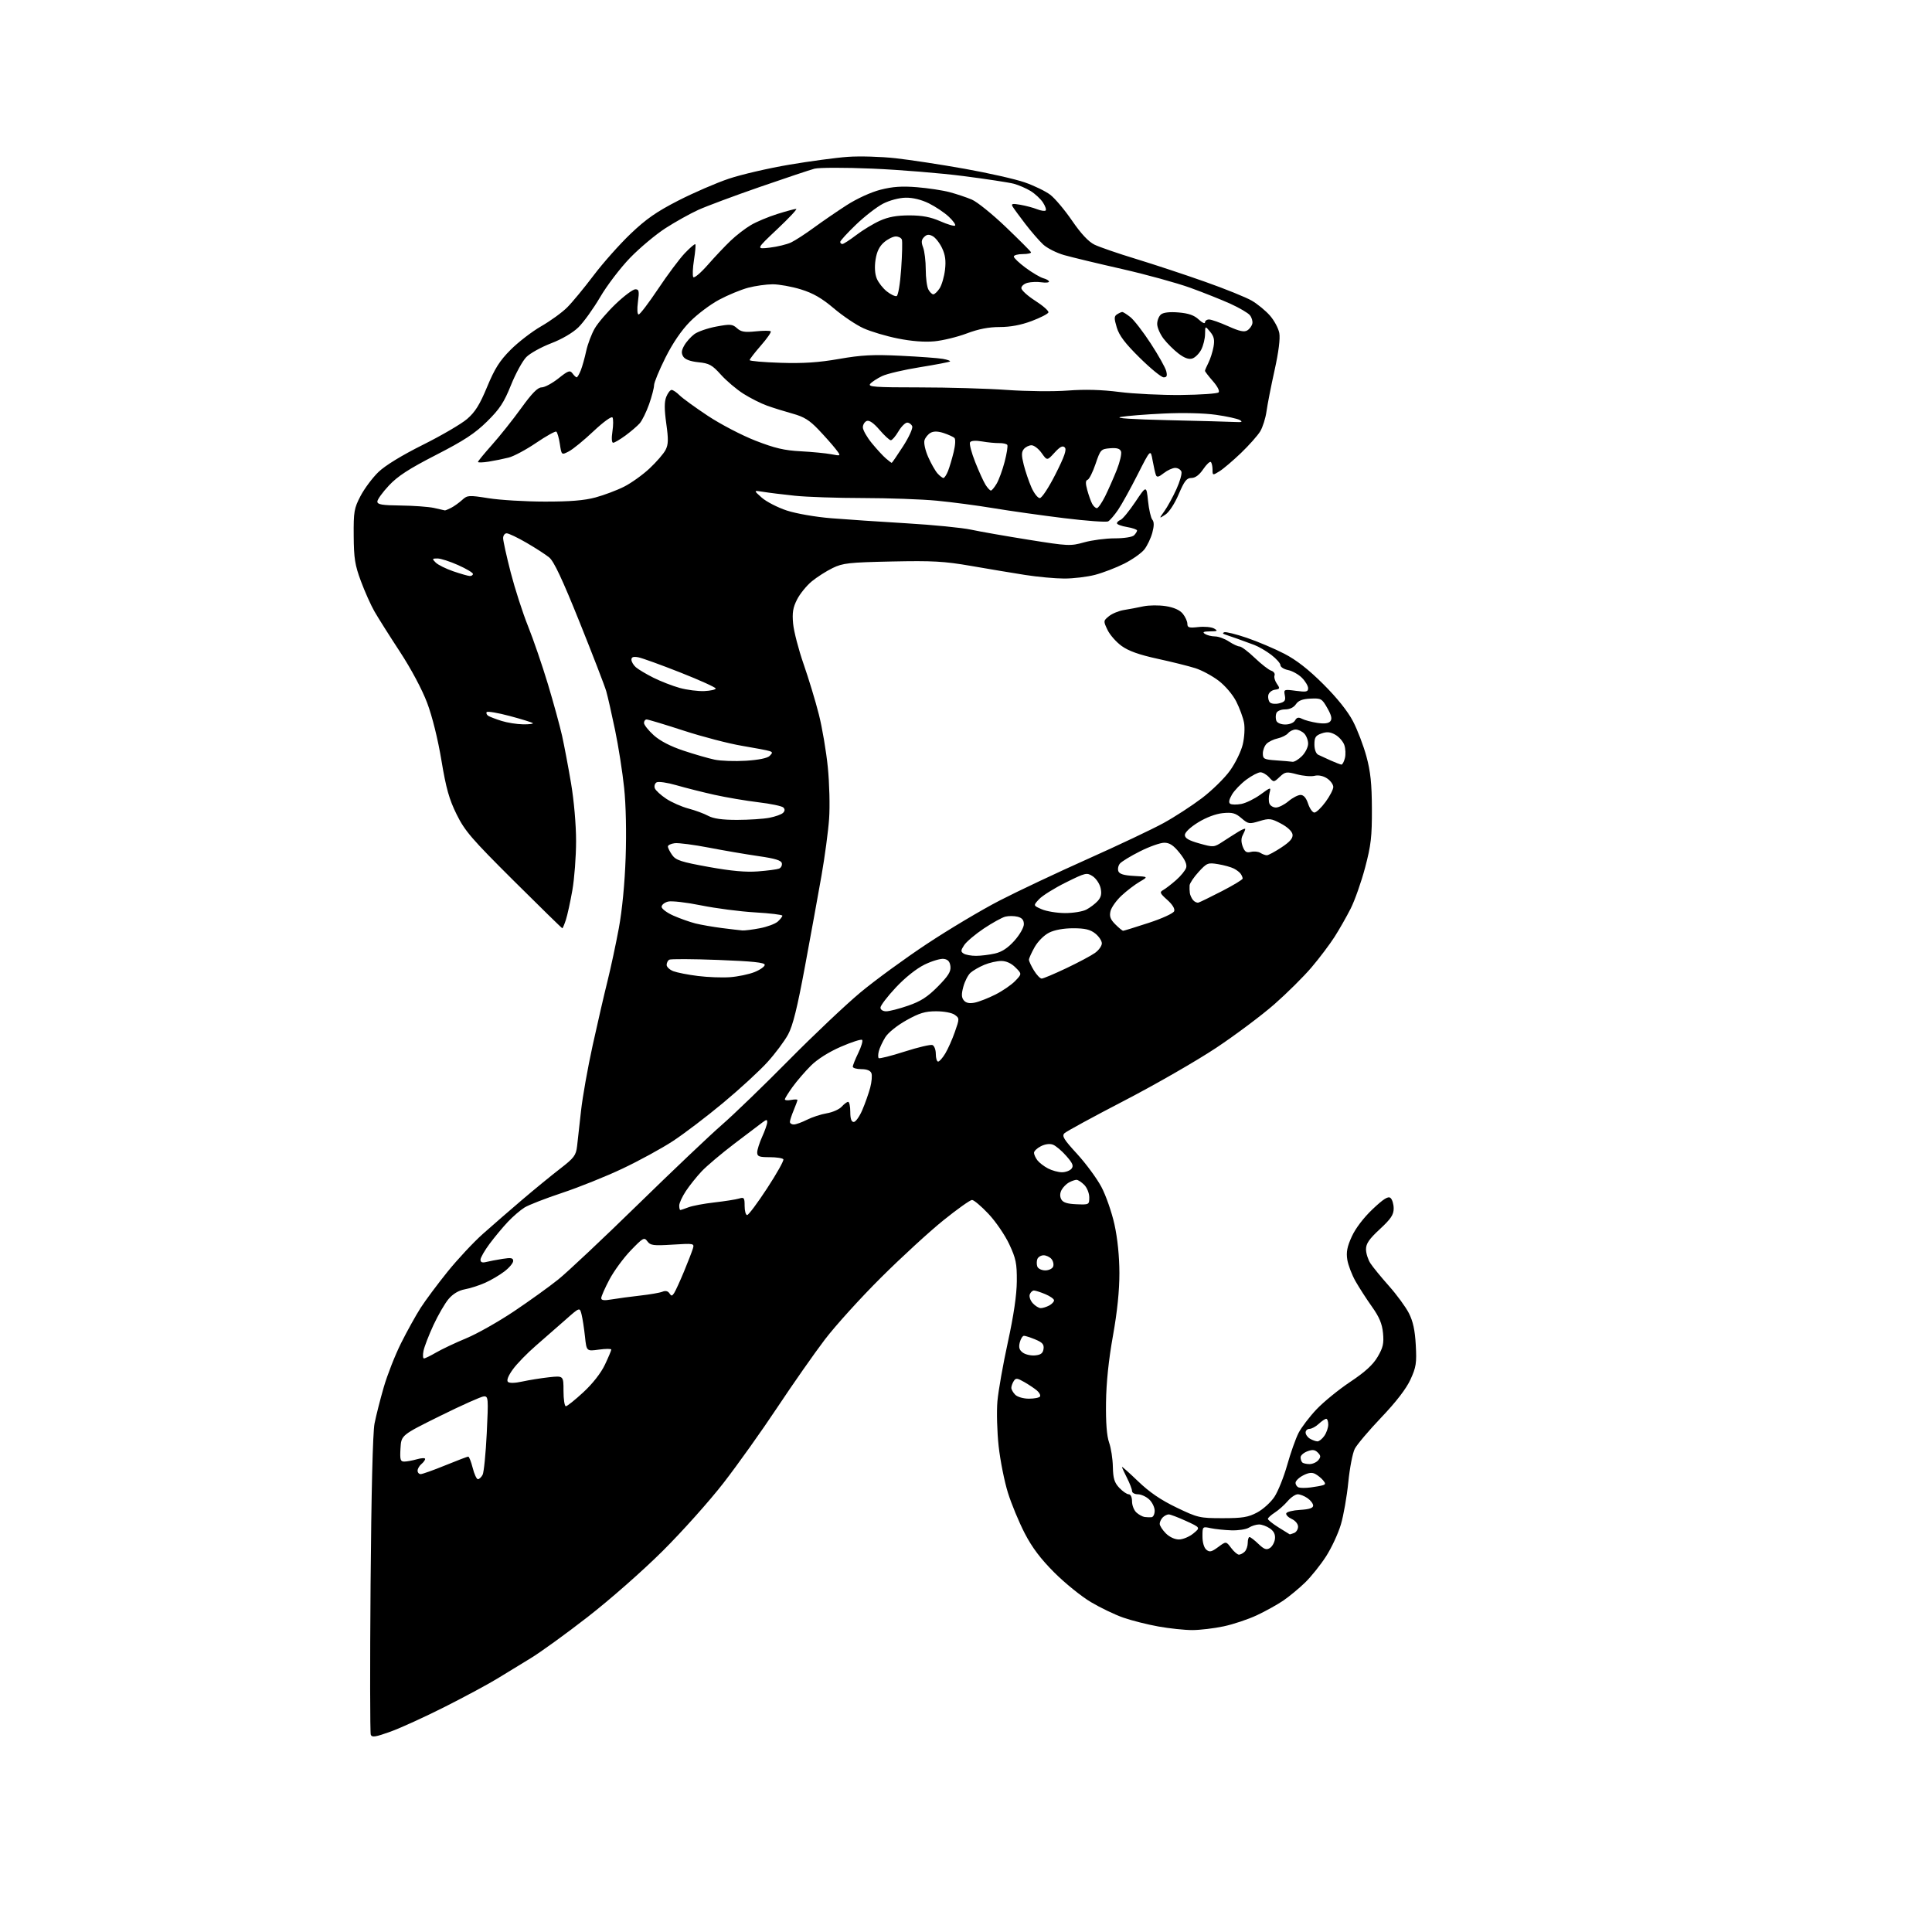 <?xml version="1.0" encoding="UTF-8" standalone="no"?>
<svg 
  version="1.1" 
  xmlns="http://www.w3.org/2000/svg" 
  xmlns:xlink="http://www.w3.org/1999/xlink" 
  xmlns:svg="http://www.w3.org/2000/svg"
  xmlns:rdf="http://www.w3.org/1999/02/22-rdf-syntax-ns#"
  xmlns:cc="http://creativecommons.org/ns#"
  xmlns:dc="http://purl.org/dc/elements/1.1/"
  viewBox="0 0 768 768"
  width="768"
  height="768"
>
<style>svg {background-color: white; }</style>"
<path stroke="none" fill="black" fill-rule="evenodd" d="M155.22,688.36C149.24,690.51 147.83,690.73 147.39,689.57C147.09,688.79 147.05,661.91 147.31,629.83C147.60,593.24 148.19,569.41 148.88,565.89C149.49,562.80 151.14,556.28 152.56,551.39C153.98,546.51 157.07,538.63 159.44,533.90C161.81,529.16 165.31,522.86 167.21,519.89C169.11,516.93 173.94,510.45 177.93,505.50C181.93,500.55 188.23,493.80 191.94,490.50C195.65,487.20 202.69,481.09 207.59,476.91C212.49,472.74 219.29,467.17 222.71,464.54C228.21,460.29 228.97,459.28 229.40,455.62C229.67,453.36 230.37,447.02 230.97,441.55C231.57,436.08 233.65,424.38 235.59,415.55C237.53,406.72 240.18,395.23 241.49,390.00C242.79,384.77 244.82,375.32 245.99,369.00C247.31,361.88 248.35,351.19 248.70,340.94C249.05,330.94 248.82,319.94 248.10,313.16C247.46,306.98 245.84,296.65 244.50,290.21C243.16,283.77 241.58,276.82 240.99,274.76C240.40,272.70 235.64,260.37 230.42,247.37C223.57,230.33 220.20,223.14 218.33,221.61C216.91,220.45 212.84,217.81 209.28,215.75C205.73,213.69 202.19,212.00 201.41,212.00C200.64,212.00 200.00,212.87 200.00,213.93C200.00,215.00 201.36,221.14 203.02,227.59C204.69,234.04 207.78,243.63 209.90,248.91C212.02,254.18 215.58,264.57 217.82,272.00C220.05,279.43 222.58,288.65 223.44,292.50C224.29,296.35 225.90,304.83 227.00,311.35C228.17,318.31 229.00,327.80 229.00,334.35C229.00,340.48 228.33,349.30 227.51,353.95C226.69,358.60 225.53,363.88 224.93,365.70C224.34,367.51 223.70,369.00 223.53,369.00C223.35,369.00 214.66,360.50 204.21,350.11C187.46,333.44 184.77,330.32 181.50,323.70C178.54,317.70 177.33,313.40 175.47,302.25C174.07,293.80 171.83,284.80 169.80,279.40C167.79,274.07 163.43,265.89 158.92,259.00C154.78,252.68 150.23,245.47 148.82,243.00C147.40,240.53 144.99,235.12 143.46,231.00C141.09,224.63 140.66,221.91 140.60,213.00C140.53,203.36 140.76,202.06 143.33,197.14C144.88,194.20 148.07,189.92 150.43,187.64C153.11,185.05 159.74,181.00 168.11,176.82C175.47,173.15 183.37,168.53 185.66,166.57C188.88,163.80 190.69,160.90 193.64,153.79C196.67,146.49 198.60,143.43 202.98,139.04C206.02,135.99 211.50,131.77 215.17,129.67C218.83,127.56 223.47,124.20 225.47,122.19C227.48,120.19 232.18,114.49 235.93,109.53C239.68,104.56 246.31,97.10 250.66,92.95C256.84,87.05 261.00,84.15 269.66,79.72C275.76,76.60 284.80,72.69 289.75,71.03C294.70,69.37 305.44,66.88 313.62,65.49C321.81,64.10 332.33,62.68 337.01,62.35C341.70,62.01 350.25,62.26 356.01,62.90C361.78,63.54 374.15,65.43 383.50,67.10C392.85,68.77 403.56,71.19 407.29,72.48C411.03,73.77 415.62,76.00 417.49,77.42C419.36,78.85 423.28,83.50 426.19,87.76C429.73,92.92 432.69,96.08 435.07,97.25C437.04,98.21 444.46,100.77 451.57,102.93C458.68,105.10 471.02,109.18 479.00,112.00C486.98,114.82 495.35,118.20 497.61,119.52C499.87,120.84 503.12,123.51 504.81,125.44C506.51,127.37 508.19,130.50 508.54,132.38C508.95,134.56 508.27,139.94 506.67,147.15C505.28,153.39 503.84,160.75 503.46,163.50C503.08,166.25 501.94,169.85 500.94,171.50C499.93,173.15 496.50,177.01 493.31,180.08C490.11,183.14 486.26,186.42 484.75,187.35C482.05,189.02 482.00,189.01 482.00,186.69C482.00,185.39 481.70,184.04 481.34,183.67C480.97,183.31 479.61,184.58 478.30,186.51C476.74,188.81 475.14,190.00 473.61,190.00C471.72,190.00 470.81,191.16 468.56,196.44C466.96,200.20 464.75,203.59 463.25,204.57C460.68,206.25 460.68,206.25 462.87,203.18C464.08,201.48 466.22,197.58 467.62,194.51C469.03,191.44 469.93,188.26 469.62,187.46C469.31,186.66 468.21,186.00 467.17,186.00C466.12,186.00 464.08,186.93 462.63,188.07C460.62,189.66 459.87,189.83 459.49,188.82C459.21,188.10 458.62,185.47 458.17,183.00C457.37,178.50 457.37,178.50 452.23,188.63C449.41,194.20 445.92,200.50 444.48,202.63C443.03,204.76 441.26,206.83 440.53,207.24C439.81,207.65 431.85,207.07 422.86,205.96C413.86,204.85 401.26,203.07 394.85,202.00C388.44,200.93 378.31,199.60 372.35,199.03C366.38,198.46 353.18,197.99 343.00,197.98C332.82,197.97 320.65,197.56 315.94,197.06C311.23,196.57 305.61,195.88 303.44,195.52C299.50,194.89 299.50,194.89 302.82,197.83C304.65,199.44 309.12,201.74 312.76,202.94C316.52,204.17 324.15,205.50 330.44,206.01C336.52,206.50 350.05,207.41 360.50,208.03C370.95,208.65 382.43,209.78 386.00,210.55C389.57,211.32 399.88,213.12 408.89,214.56C424.59,217.07 425.53,217.12 430.96,215.59C434.08,214.72 439.55,214.00 443.12,214.00C446.83,214.00 450.11,213.49 450.80,212.80C451.46,212.14 452.00,211.28 452.00,210.89C452.00,210.50 450.20,209.87 448.00,209.50C445.80,209.13 444.00,208.46 444.00,208.02C444.00,207.58 444.65,206.96 445.44,206.66C446.24,206.36 448.87,203.15 451.30,199.53C455.71,192.95 455.71,192.95 456.36,199.12C456.71,202.52 457.48,205.87 458.06,206.57C458.80,207.47 458.80,209.02 458.06,211.79C457.47,213.96 456.05,216.94 454.90,218.41C453.74,219.87 450.15,222.41 446.91,224.05C443.66,225.68 438.44,227.69 435.30,228.51C432.15,229.33 426.64,229.99 423.04,229.98C419.44,229.97 412.45,229.33 407.50,228.55C402.55,227.77 392.88,226.16 386.00,224.96C375.33,223.11 370.73,222.86 354.50,223.20C337.43,223.56 335.04,223.83 330.97,225.81C328.48,227.02 324.75,229.40 322.69,231.10C320.63,232.80 318.00,236.04 316.85,238.29C315.20,241.53 314.87,243.56 315.28,247.95C315.57,251.00 317.44,258.23 319.45,264.00C321.46,269.77 324.19,278.77 325.51,284.00C326.84,289.23 328.44,298.68 329.07,305.00C329.71,311.32 329.94,320.55 329.58,325.50C329.23,330.45 327.87,340.57 326.57,348.00C325.26,355.43 322.32,371.62 320.02,384.00C316.92,400.70 315.18,407.73 313.26,411.26C311.83,413.88 308.16,418.81 305.08,422.20C302.01,425.60 294.10,432.88 287.50,438.37C280.90,443.87 271.85,450.75 267.39,453.66C262.93,456.57 253.93,461.48 247.39,464.57C240.85,467.66 230.10,471.98 223.50,474.17C216.90,476.36 210.15,478.98 208.50,480.01C206.85,481.03 203.88,483.59 201.90,485.69C199.92,487.78 196.66,491.70 194.65,494.39C192.64,497.09 191.00,499.95 191.00,500.75C191.00,501.77 191.69,502.05 193.25,501.66C194.49,501.35 197.41,500.79 199.75,500.42C203.17,499.88 204.00,500.04 204.00,501.25C204.00,502.08 202.42,503.97 200.48,505.44C198.55,506.92 195.06,508.96 192.73,509.98C190.41,511.01 186.81,512.15 184.74,512.53C182.32,512.98 180.05,514.33 178.33,516.36C176.86,518.09 174.16,522.75 172.31,526.73C170.47,530.71 168.69,535.32 168.35,536.98C168.02,538.64 168.10,540.00 168.54,540.00C168.97,540.00 171.16,538.93 173.41,537.62C175.66,536.31 181.02,533.78 185.33,531.99C189.64,530.21 198.19,525.37 204.33,521.26C210.47,517.14 218.43,511.42 222.00,508.54C225.57,505.67 239.75,492.33 253.50,478.90C267.25,465.47 282.32,451.16 287.00,447.10C291.68,443.04 303.60,431.52 313.50,421.50C323.40,411.48 336.23,399.35 342.00,394.54C347.77,389.73 359.66,381.04 368.41,375.25C377.16,369.45 390.21,361.67 397.41,357.96C404.61,354.25 420.40,346.80 432.50,341.40C444.60,335.99 458.10,329.60 462.50,327.19C466.90,324.78 473.78,320.31 477.80,317.26C481.81,314.21 486.83,309.29 488.95,306.32C491.08,303.36 493.36,298.68 494.01,295.94C494.68,293.18 494.90,289.30 494.52,287.28C494.15,285.26 492.75,281.47 491.43,278.86C490.05,276.14 487.06,272.61 484.44,270.61C481.92,268.69 477.76,266.44 475.18,265.62C472.61,264.80 465.84,263.11 460.14,261.87C452.83,260.28 448.62,258.78 445.86,256.78C443.70,255.22 441.17,252.34 440.24,250.37C438.57,246.87 438.58,246.76 440.84,244.93C442.11,243.90 444.80,242.80 446.82,242.48C448.84,242.16 452.30,241.51 454.50,241.03C456.70,240.56 460.72,240.52 463.44,240.95C466.68,241.47 468.99,242.51 470.19,243.98C471.18,245.21 472.00,247.02 472.00,247.99C472.00,249.48 472.67,249.68 476.38,249.26C478.79,248.99 481.60,249.26 482.63,249.85C484.24,250.79 484.01,250.95 481.00,250.98C478.37,251.02 477.87,251.27 479.00,252.00C479.82,252.53 481.62,252.98 483.00,252.99C484.38,253.00 486.85,253.91 488.50,255.00C490.15,256.09 492.08,256.99 492.79,256.99C493.49,257.00 496.19,259.03 498.78,261.51C501.37,263.99 504.31,266.28 505.31,266.60C506.32,266.92 506.92,267.76 506.65,268.48C506.37,269.19 506.80,270.69 507.58,271.81C508.89,273.68 508.82,273.89 506.77,274.18C505.53,274.36 504.36,275.34 504.17,276.36C503.97,277.38 504.27,278.67 504.83,279.23C505.39,279.79 507.06,279.95 508.53,279.58C510.73,279.03 511.13,278.46 510.74,276.44C510.28,274.02 510.37,273.98 515.14,274.61C519.27,275.16 520.00,275.01 520.00,273.58C520.00,272.66 518.89,270.80 517.53,269.43C516.16,268.07 513.69,266.69 512.03,266.36C510.36,266.02 509.00,265.15 509.00,264.43C509.00,263.70 507.36,261.85 505.36,260.32C503.35,258.79 500.31,257.02 498.61,256.38C496.90,255.74 493.93,254.65 492.00,253.96C490.07,253.26 487.82,252.49 487.00,252.23C486.03,251.93 485.91,251.61 486.67,251.33C487.31,251.09 491.36,252.09 495.67,253.56C499.98,255.03 506.65,257.86 510.50,259.85C515.33,262.34 520.15,266.10 526.05,271.98C531.51,277.42 535.76,282.74 537.82,286.69C539.60,290.09 542.00,296.39 543.17,300.69C544.81,306.70 545.31,311.49 545.35,321.50C545.39,332.61 545.00,336.01 542.65,344.88C541.14,350.58 538.56,357.90 536.93,361.14C535.29,364.38 532.40,369.46 530.50,372.43C528.60,375.40 524.50,380.84 521.38,384.51C518.26,388.19 511.61,394.79 506.61,399.18C501.60,403.58 491.20,411.37 483.50,416.50C475.80,421.62 459.38,431.07 447.00,437.49C434.62,443.91 423.89,449.75 423.15,450.47C422.02,451.56 422.86,452.93 428.17,458.71C431.67,462.53 436.00,468.41 437.80,471.78C439.60,475.15 441.94,481.86 443.01,486.70C444.24,492.28 444.96,499.36 444.98,506.03C444.99,513.05 444.14,521.36 442.41,531.03C440.70,540.56 439.76,549.60 439.66,557.50C439.55,565.53 439.96,570.80 440.88,573.42C441.65,575.58 442.32,579.93 442.38,583.09C442.48,587.70 442.98,589.35 444.92,591.42C446.26,592.84 447.95,594.00 448.67,594.00C449.46,594.00 450.00,595.15 450.00,596.85C450.00,598.41 450.79,600.39 451.75,601.25C452.71,602.12 454.18,602.91 455.00,603.03C455.82,603.14 457.06,603.18 457.75,603.12C458.44,603.05 459.00,601.89 459.00,600.54C459.00,599.19 458.02,597.16 456.81,596.04C455.61,594.92 453.58,594.00 452.31,594.00C451.04,594.00 450.00,593.42 450.00,592.71C450.00,592.00 449.10,589.66 448.00,587.50C446.90,585.34 446.00,583.38 446.00,583.13C446.00,582.88 448.89,585.46 452.42,588.85C456.95,593.20 461.45,596.27 467.67,599.26C476.15,603.33 476.88,603.50 486.00,603.50C493.96,603.50 496.19,603.13 499.75,601.23C502.09,599.98 505.18,597.18 506.61,595.01C508.05,592.83 510.33,587.14 511.68,582.37C513.02,577.59 515.05,571.87 516.17,569.66C517.30,567.45 520.52,563.21 523.34,560.23C526.16,557.26 532.19,552.34 536.75,549.31C542.67,545.36 545.78,542.52 547.64,539.35C549.79,535.69 550.16,534.03 549.77,529.92C549.41,526.21 548.29,523.53 545.39,519.46C543.25,516.45 540.31,511.89 538.85,509.33C537.40,506.77 535.92,502.91 535.57,500.74C535.09,497.73 535.52,495.54 537.38,491.49C538.86,488.26 542.09,484.02 545.64,480.66C549.98,476.56 551.80,475.42 552.74,476.20C553.43,476.77 554.00,478.65 554.01,480.37C554.01,482.88 552.93,484.50 548.51,488.60C544.26,492.53 543.00,494.37 543.01,496.60C543.01,498.20 543.80,500.71 544.76,502.18C545.71,503.65 549.03,507.70 552.12,511.18C555.22,514.66 558.78,519.52 560.05,522.00C561.70,525.24 562.47,528.78 562.79,534.65C563.19,541.83 562.94,543.46 560.68,548.39C559.00,552.05 555.01,557.24 549.11,563.43C544.16,568.63 539.41,574.24 538.55,575.91C537.69,577.57 536.53,583.56 535.97,589.21C535.41,594.87 534.08,602.44 533.01,606.04C531.94,609.64 529.28,615.35 527.09,618.74C524.90,622.12 521.18,626.77 518.81,629.07C516.45,631.36 512.59,634.56 510.24,636.18C507.88,637.80 503.12,640.45 499.64,642.08C496.17,643.71 490.21,645.70 486.41,646.50C482.61,647.31 477.02,647.97 474.00,647.98C470.98,647.99 464.90,647.35 460.50,646.56C456.10,645.77 449.80,644.18 446.51,643.03C443.21,641.88 437.43,639.11 433.65,636.86C429.87,634.62 423.33,629.33 419.12,625.12C413.66,619.66 410.28,615.18 407.33,609.48C405.06,605.09 402.06,597.86 400.67,593.41C399.28,588.97 397.62,580.64 396.98,574.91C396.35,569.19 396.13,561.12 396.49,557.00C396.86,552.88 398.72,542.30 400.65,533.50C402.96,522.90 404.16,514.74 404.20,509.33C404.25,502.22 403.86,500.30 401.18,494.57C399.48,490.95 395.76,485.51 392.90,482.49C390.05,479.47 387.12,477.00 386.39,477.00C385.66,477.00 380.55,480.63 375.04,485.07C369.52,489.51 358.37,499.74 350.25,507.82C342.13,515.89 332.07,527.00 327.88,532.50C323.70,538.00 315.19,550.15 308.98,559.50C302.77,568.85 293.15,582.35 287.60,589.50C282.06,596.65 271.20,608.80 263.46,616.50C255.56,624.37 242.51,635.85 233.67,642.72C225.02,649.45 214.76,656.87 210.87,659.22C206.98,661.58 201.03,665.21 197.65,667.29C194.27,669.37 184.97,674.38 177.00,678.41C169.03,682.44 159.22,686.92 155.22,688.36zM492.50,618.00C493.10,618.00 494.14,617.46 494.80,616.80C495.46,616.14 496.00,614.57 496.00,613.30C496.00,612.03 496.31,611.00 496.70,611.00C497.08,611.00 498.67,612.22 500.23,613.72C502.50,615.89 503.42,616.23 504.79,615.37C505.73,614.78 506.64,613.15 506.81,611.75C507.02,609.99 506.40,608.69 504.83,607.60C503.58,606.72 501.63,606.00 500.50,606.00C499.37,606.00 497.56,606.56 496.47,607.25C495.39,607.94 492.25,608.42 489.50,608.33C486.75,608.24 483.04,607.85 481.25,607.47C478.01,606.78 478.00,606.79 478.00,610.76C478.00,613.14 478.62,615.27 479.54,616.03C480.82,617.10 481.62,616.92 484.24,614.98C487.39,612.65 487.39,612.65 489.39,615.32C490.49,616.80 491.89,618.00 492.50,618.00zM468.70,611.96C470.24,611.94 472.79,610.88 474.36,609.59C477.22,607.25 477.22,607.25 471.49,604.62C468.34,603.18 465.23,602.00 464.58,602.00C463.93,602.00 462.86,602.54 462.20,603.20C461.54,603.86 461.00,605.01 461.00,605.75C461.00,606.49 462.10,608.20 463.45,609.55C464.92,611.01 467.03,611.99 468.70,611.96zM512.67,609.92C512.76,609.97 513.55,609.73 514.42,609.39C515.29,609.06 516.00,607.92 516.00,606.87C516.00,605.79 514.89,604.45 513.47,603.81C512.08,603.17 511.11,602.17 511.30,601.58C511.50,600.98 513.98,600.36 516.83,600.20C520.43,599.99 522.00,599.47 522.00,598.50C522.00,597.74 521.00,596.41 519.78,595.56C518.56,594.70 516.80,594.00 515.87,594.00C514.94,594.00 513.13,595.24 511.84,596.75C510.55,598.26 508.26,600.30 506.75,601.27C505.24,602.25 504.00,603.38 504.00,603.78C504.00,604.19 505.91,605.72 508.25,607.18C510.59,608.65 512.58,609.88 512.67,609.92zM521.00,591.28C522.92,591.03 525.11,590.64 525.86,590.40C526.98,590.05 526.99,589.69 525.94,588.43C525.24,587.59 523.84,586.45 522.84,585.92C521.55,585.22 520.14,585.39 518.01,586.50C516.35,587.35 515.00,588.68 515.00,589.44C515.00,590.21 515.56,591.04 516.25,591.28C516.94,591.53 519.08,591.53 521.00,591.28zM189.98,588.00C190.50,588.00 191.34,587.21 191.85,586.25C192.35,585.29 193.09,577.86 193.49,569.75C194.17,555.78 194.11,555.00 192.35,555.08C191.33,555.12 183.53,558.61 175.00,562.83C159.50,570.50 159.50,570.50 159.20,575.75C158.94,580.26 159.15,581.00 160.70,581.00C161.70,581.00 163.97,580.58 165.76,580.07C167.54,579.56 169.00,579.50 169.00,579.95C169.00,580.39 168.32,581.32 167.50,582.00C166.68,582.68 166.00,583.86 166.00,584.62C166.00,585.38 166.56,585.99 167.25,585.98C167.94,585.97 172.32,584.41 177.00,582.50C181.68,580.59 185.78,579.03 186.13,579.02C186.48,579.01 187.27,581.02 187.90,583.50C188.52,585.98 189.46,588.00 189.98,588.00zM520.54,582.00C521.76,582.00 523.33,581.30 524.04,580.45C525.10,579.18 525.06,578.63 523.84,577.41C522.69,576.26 521.73,576.15 519.67,576.93C518.20,577.49 517.00,578.56 517.00,579.31C517.00,580.06 517.30,580.97 517.67,581.33C518.03,581.70 519.33,582.00 520.54,582.00zM523.69,572.97C524.35,572.99 525.59,572.00 526.44,570.78C527.30,569.56 528.00,567.53 528.00,566.28C528.00,565.02 527.63,564.00 527.19,564.00C526.74,564.00 525.41,564.90 524.23,566.00C523.05,567.10 521.39,568.00 520.54,568.00C519.69,568.00 519.00,568.65 519.00,569.45C519.00,570.25 519.79,571.36 520.75,571.92C521.71,572.48 523.04,572.95 523.69,572.97zM224.94,559.00C225.46,559.00 228.59,556.49 231.90,553.43C235.62,549.99 238.89,545.80 240.46,542.49C241.86,539.54 243.00,536.83 243.00,536.47C243.00,536.11 240.79,536.12 238.08,536.49C233.16,537.17 233.16,537.17 232.54,531.33C232.20,528.12 231.59,524.17 231.19,522.55C230.46,519.61 230.46,519.61 224.88,524.55C221.81,527.27 216.49,531.93 213.05,534.90C209.61,537.87 205.48,542.11 203.88,544.33C202.06,546.84 201.31,548.71 201.90,549.30C202.48,549.88 204.65,549.84 207.67,549.17C210.33,548.59 215.09,547.83 218.25,547.48C224.00,546.86 224.00,546.86 224.00,552.93C224.00,556.27 224.42,559.00 224.94,559.00zM409.01,556.00C411.14,556.00 413.12,555.61 413.42,555.13C413.71,554.66 413.18,553.60 412.23,552.78C411.28,551.96 409.02,550.45 407.21,549.41C404.34,547.76 403.79,547.71 402.97,549.01C402.45,549.83 402.02,551.03 402.02,551.68C402.01,552.33 402.71,553.56 403.57,554.43C404.46,555.32 406.83,556.00 409.01,556.00zM411.50,538.79C413.75,538.57 414.58,537.93 414.82,536.23C415.08,534.44 414.39,533.64 411.60,532.48C409.66,531.67 407.61,531.00 407.05,531.00C406.49,531.00 405.74,532.20 405.37,533.66C404.88,535.63 405.19,536.67 406.60,537.70C407.65,538.46 409.85,538.96 411.50,538.79zM413.72,520.00C414.50,520.00 416.00,519.53 417.07,518.96C418.13,518.40 419.00,517.47 419.00,516.91C419.00,516.36 417.44,515.25 415.53,514.45C413.62,513.65 411.59,513.00 411.00,513.00C410.42,513.00 409.67,513.69 409.35,514.54C409.02,515.38 409.56,516.96 410.53,518.04C411.51,519.12 412.94,520.00 413.72,520.00zM243.25,516.52C245.59,516.12 250.65,515.44 254.50,515.01C258.35,514.58 262.33,513.89 263.35,513.47C264.54,512.98 265.52,513.21 266.10,514.10C266.86,515.29 267.15,515.27 267.99,514.00C268.53,513.17 270.28,509.35 271.88,505.50C273.47,501.65 275.07,497.54 275.42,496.36C276.05,494.26 275.90,494.23 267.38,494.76C259.71,495.24 258.53,495.08 257.34,493.45C256.08,491.73 255.65,491.97 250.75,497.05C247.86,500.05 244.04,505.26 242.25,508.64C240.46,512.02 239.00,515.34 239.00,516.02C239.00,516.92 240.14,517.06 243.25,516.52zM415.50,505.00C416.91,505.00 418.32,504.32 418.64,503.49C418.96,502.66 418.67,501.31 417.99,500.49C417.31,499.67 415.90,499.00 414.85,499.00C413.80,499.00 412.68,499.68 412.36,500.50C412.05,501.32 412.05,502.68 412.36,503.50C412.68,504.32 414.09,505.00 415.50,505.00zM297.00,483.00C297.55,483.00 301.13,478.21 304.96,472.34C308.79,466.48 311.69,461.31 311.40,460.84C311.12,460.38 308.66,460.00 305.94,460.00C301.76,460.00 301.00,459.71 301.00,458.11C301.00,457.07 301.89,454.26 302.98,451.86C304.07,449.46 304.97,446.88 304.98,446.13C305.00,444.97 304.72,444.97 303.15,446.13C302.14,446.88 297.07,450.72 291.90,454.65C286.73,458.59 280.87,463.54 278.89,465.65C276.90,467.77 274.08,471.29 272.64,473.48C271.19,475.67 270.00,478.26 270.00,479.23C270.00,480.20 270.20,481.00 270.43,481.00C270.67,481.00 272.14,480.51 273.68,479.92C275.23,479.32 279.88,478.45 284.00,477.98C288.12,477.51 292.51,476.82 293.75,476.45C295.79,475.83 296.00,476.10 296.00,479.38C296.00,481.37 296.45,483.00 297.00,483.00zM427.90,478.71C432.93,478.92 433.00,478.88 433.00,475.96C433.00,474.33 432.10,472.10 431.00,471.00C429.90,469.90 428.52,469.00 427.93,469.00C427.35,469.00 426.01,469.46 424.96,470.02C423.91,470.59 422.57,471.94 421.99,473.02C421.31,474.29 421.27,475.63 421.87,476.75C422.54,478.01 424.22,478.56 427.90,478.71zM422.13,465.99C423.57,466.00 425.28,465.37 425.93,464.59C426.86,463.47 426.43,462.42 423.85,459.49C422.07,457.45 419.68,455.44 418.55,455.02C417.30,454.54 415.43,454.79 413.75,455.65C412.24,456.42 411.01,457.60 411.03,458.28C411.05,458.95 411.65,460.28 412.38,461.23C413.10,462.18 415.00,463.64 416.59,464.47C418.19,465.31 420.68,465.99 422.13,465.99zM315.54,447.00C316.39,447.00 318.75,446.15 320.79,445.12C322.83,444.09 326.37,442.93 328.66,442.55C330.95,442.17 333.61,440.99 334.57,439.93C335.53,438.87 336.69,438.00 337.15,438.00C337.62,438.00 338.00,439.80 338.00,442.00C338.00,444.73 338.44,446.00 339.38,446.00C340.13,446.00 341.67,443.86 342.78,441.25C343.90,438.64 345.31,434.64 345.92,432.36C346.52,430.08 346.74,427.49 346.40,426.61C346.00,425.57 344.59,425.00 342.39,425.00C340.53,425.00 339.00,424.56 339.00,424.03C339.00,423.49 339.98,421.03 341.19,418.55C342.39,416.07 343.08,413.74 342.71,413.38C342.34,413.01 338.55,414.23 334.27,416.09C329.46,418.18 324.92,421.05 322.34,423.62C320.05,425.90 316.79,429.68 315.09,432.03C313.39,434.38 312.00,436.62 312.00,437.01C312.00,437.40 313.12,437.51 314.50,437.24C315.88,436.98 317.00,436.99 317.00,437.26C317.00,437.53 316.32,439.37 315.50,441.35C314.68,443.32 314.00,445.40 314.00,445.97C314.00,446.54 314.69,447.00 315.54,447.00zM372.92,422.00C373.42,422.00 374.71,420.54 375.78,418.75C376.85,416.96 378.57,413.10 379.59,410.16C381.43,404.91 381.43,404.79 379.54,403.41C378.44,402.60 375.27,402.00 372.15,402.00C367.75,402.00 365.46,402.69 360.28,405.59C356.59,407.65 353.03,410.52 351.91,412.34C350.84,414.08 349.69,416.53 349.36,417.80C349.03,419.06 349.00,420.33 349.29,420.62C349.58,420.91 354.21,419.75 359.57,418.03C364.93,416.31 369.92,415.14 370.66,415.42C371.40,415.71 372.00,417.30 372.00,418.97C372.00,420.64 372.41,422.00 372.92,422.00zM352.25,402.01C353.49,402.02 357.43,401.01 361.00,399.77C366.00,398.05 368.72,396.29 372.81,392.16C376.95,387.97 378.05,386.21 377.81,384.15C377.59,382.25 376.84,381.41 375.17,381.17C373.89,380.99 370.44,382.02 367.51,383.45C364.27,385.04 359.77,388.63 356.08,392.57C352.74,396.15 350.00,399.73 350.00,400.54C350.00,401.38 350.95,402.00 352.25,402.01zM387.44,398.57C389.12,398.24 392.84,396.79 395.69,395.35C398.55,393.91 402.09,391.48 403.56,389.94C406.24,387.14 406.24,387.14 403.66,384.57C402.01,382.92 399.99,382.00 398.01,382.00C396.32,382.00 393.28,382.69 391.25,383.54C389.23,384.38 386.77,385.81 385.78,386.70C384.80,387.59 383.52,390.08 382.94,392.24C382.14,395.20 382.19,396.52 383.13,397.66C383.99,398.70 385.35,398.98 387.44,398.57zM290.17,388.45C293.29,388.23 297.68,387.31 299.92,386.42C302.16,385.52 304.00,384.22 304.00,383.54C304.00,382.62 299.19,382.12 285.50,381.59C275.32,381.20 266.54,381.16 266.00,381.50C265.45,381.84 265.00,382.78 265.00,383.58C265.00,384.39 266.21,385.51 267.68,386.07C269.16,386.63 273.55,387.49 277.43,387.97C281.32,388.46 287.05,388.67 290.17,388.45zM414.09,389.00C414.70,389.00 419.09,387.15 423.85,384.89C428.61,382.63 433.74,379.90 435.25,378.82C436.76,377.75 438.00,376.03 438.00,375.00C438.00,373.98 436.81,372.21 435.37,371.07C433.35,369.49 431.29,369.00 426.62,369.00C422.79,369.00 419.19,369.66 417.02,370.75C415.03,371.75 412.56,374.23 411.28,376.50C410.04,378.70 409.03,380.95 409.02,381.50C409.01,382.05 409.90,383.96 410.99,385.75C412.08,387.54 413.47,389.00 414.09,389.00zM388.00,379.96C389.93,379.96 393.30,379.54 395.50,379.04C398.27,378.41 400.66,376.83 403.25,373.94C405.33,371.61 407.00,368.70 407.00,367.39C407.00,365.72 406.28,364.86 404.50,364.41C403.12,364.07 400.94,364.05 399.64,364.38C398.34,364.70 394.49,366.83 391.08,369.10C387.68,371.38 384.16,374.35 383.27,375.71C381.89,377.81 381.86,378.30 383.08,379.07C383.86,379.56 386.07,379.97 388.00,379.96zM295.11,369.87C296.00,369.94 299.12,369.55 302.04,368.99C304.97,368.44 308.18,367.24 309.18,366.34C310.18,365.43 311.00,364.38 311.00,364.00C311.00,363.62 306.12,363.03 300.16,362.69C294.19,362.34 284.55,361.09 278.73,359.91C272.90,358.72 266.98,358.04 265.57,358.39C264.16,358.75 263.00,359.68 263.00,360.47C263.00,361.26 265.12,362.85 267.72,363.99C270.32,365.14 274.25,366.53 276.47,367.09C278.69,367.64 283.43,368.46 287.00,368.92C290.57,369.37 294.23,369.80 295.11,369.87zM446.46,370.00C446.76,370.00 451.32,368.59 456.58,366.87C461.96,365.12 466.42,363.07 466.75,362.21C467.11,361.26 466.09,359.58 464.01,357.72C461.06,355.09 460.88,354.64 462.41,353.79C463.35,353.27 465.65,351.49 467.51,349.86C469.38,348.22 471.18,346.01 471.51,344.96C471.92,343.66 471.07,341.73 468.89,339.02C466.48,336.02 464.94,335.00 462.81,335.00C461.24,335.00 456.90,336.54 453.17,338.42C449.44,340.29 445.84,342.49 445.18,343.29C444.51,344.09 444.24,345.46 444.57,346.33C445.00,347.45 446.80,347.99 450.84,348.20C456.50,348.50 456.50,348.50 453.06,350.50C451.17,351.60 447.92,354.07 445.85,356.00C443.77,357.93 441.79,360.71 441.44,362.20C440.95,364.28 441.39,365.48 443.36,367.45C444.76,368.85 446.16,370.00 446.46,370.00zM423.30,362.96C426.49,362.98 430.32,362.37 431.80,361.60C433.29,360.83 435.33,359.29 436.35,358.17C437.71,356.66 438.01,355.33 437.51,353.03C437.13,351.33 435.72,349.21 434.37,348.32C432.02,346.79 431.56,346.89 423.70,350.79C419.18,353.03 414.40,356.01 413.08,357.41C410.69,359.96 410.69,359.96 414.09,361.44C415.97,362.26 420.11,362.94 423.30,362.96zM476.41,358.79C477.01,358.62 481.21,356.57 485.75,354.23C490.29,351.89 493.99,349.65 493.98,349.24C493.98,348.83 493.64,348.00 493.23,347.40C492.83,346.79 491.60,345.83 490.50,345.27C489.40,344.70 486.57,343.91 484.22,343.52C480.17,342.85 479.76,343.02 476.47,346.60C474.56,348.69 472.95,351.09 472.88,351.95C472.82,352.80 472.86,354.18 472.98,355.00C473.09,355.82 473.67,357.08 474.25,357.79C474.84,358.50 475.81,358.95 476.41,358.79zM301.35,346.39C305.12,346.10 308.86,345.61 309.65,345.30C310.45,345.00 310.96,344.04 310.80,343.18C310.57,342.01 308.18,341.28 301.50,340.32C296.55,339.60 287.66,338.09 281.75,336.94C275.84,335.80 269.76,335.01 268.25,335.18C266.74,335.36 265.50,335.95 265.50,336.50C265.50,337.05 266.27,338.58 267.20,339.90C268.66,341.96 270.75,342.64 281.70,344.62C290.71,346.25 296.53,346.77 301.35,346.39zM503.58,339.98C504.17,339.99 506.78,338.59 509.38,336.87C512.83,334.59 514.02,333.19 513.80,331.70C513.62,330.47 511.78,328.74 509.21,327.39C505.28,325.31 504.55,325.23 500.63,326.41C496.59,327.63 496.19,327.56 493.49,325.24C491.12,323.20 489.86,322.86 486.07,323.23C483.28,323.51 479.45,324.95 476.25,326.93C473.15,328.84 471.00,330.89 471.00,331.92C471.00,333.20 472.56,334.11 476.75,335.28C482.39,336.86 482.57,336.85 486.00,334.61C487.93,333.35 490.74,331.56 492.25,330.64C493.76,329.71 495.00,329.22 495.00,329.54C495.00,329.87 494.55,330.97 494.00,332.00C493.33,333.25 493.34,334.75 494.01,336.54C494.82,338.64 495.51,339.09 497.27,338.65C498.51,338.34 500.19,338.51 501.01,339.03C501.83,339.54 502.99,339.98 503.58,339.98zM293.00,325.92C297.68,325.91 303.45,325.54 305.83,325.08C308.21,324.62 310.66,323.74 311.28,323.12C312.04,322.36 312.07,321.67 311.39,320.99C310.83,320.43 306.35,319.49 301.44,318.91C296.52,318.32 288.68,316.99 284.00,315.95C279.32,314.91 272.52,313.19 268.88,312.14C265.24,311.08 261.69,310.57 260.99,311.01C260.28,311.44 259.98,312.50 260.30,313.35C260.63,314.21 262.68,316.08 264.84,317.52C267.01,318.95 270.98,320.70 273.67,321.41C276.35,322.12 279.89,323.42 281.52,324.31C283.60,325.43 287.08,325.92 293.00,325.92zM522.49,323.00C523.23,323.00 525.22,321.11 526.91,318.80C528.61,316.49 530.00,313.81 530.00,312.83C530.00,311.85 528.88,310.31 527.51,309.41C525.97,308.40 524.07,308.02 522.55,308.40C521.20,308.74 518.06,308.47 515.57,307.81C511.40,306.69 510.88,306.77 508.70,308.82C506.34,311.03 506.34,311.03 504.51,309.02C503.51,307.91 501.95,307.00 501.04,307.00C500.14,307.00 497.62,308.31 495.45,309.91C493.28,311.52 490.71,314.19 489.73,315.84C488.54,317.89 488.32,319.08 489.05,319.53C489.64,319.90 491.62,319.92 493.45,319.58C495.27,319.23 498.68,317.57 501.02,315.87C505.27,312.79 505.27,312.79 504.64,315.32C504.29,316.71 504.27,318.55 504.61,319.42C504.94,320.29 506.11,321.00 507.21,321.00C508.31,321.00 510.55,319.88 512.18,318.50C513.82,317.12 515.98,316.00 517.00,316.00C518.22,316.00 519.23,317.18 520.00,319.50C520.64,321.43 521.76,323.00 522.49,323.00zM533.23,303.94C533.63,303.97 534.26,302.81 534.62,301.36C534.99,299.91 534.88,297.56 534.38,296.14C533.88,294.72 532.27,292.89 530.80,292.06C528.80,290.94 527.44,290.81 525.32,291.56C522.98,292.38 522.50,293.12 522.50,295.92C522.50,297.91 523.11,299.58 524.00,300.02C524.83,300.43 527.08,301.46 529.00,302.32C530.92,303.17 532.83,303.90 533.23,303.94zM296.50,302.41C301.50,302.10 305.04,301.38 305.93,300.50C307.16,299.26 307.16,299.01 305.93,298.57C305.14,298.29 300.23,297.35 295.00,296.48C289.77,295.61 279.34,292.90 271.81,290.45C264.28,288.00 257.65,286.00 257.06,286.00C256.48,286.00 256.00,286.62 256.00,287.38C256.00,288.14 257.74,290.34 259.86,292.26C262.37,294.52 266.50,296.67 271.68,298.39C276.05,299.85 281.63,301.46 284.07,301.97C286.50,302.49 292.10,302.68 296.50,302.41zM513.80,302.82C514.51,302.92 516.20,301.90 517.55,300.55C518.90,299.20 520.00,296.98 520.00,295.62C520.00,294.26 519.29,292.44 518.43,291.57C517.56,290.71 516.04,290.00 515.05,290.00C514.06,290.00 512.71,290.65 512.05,291.44C511.40,292.23 509.54,293.16 507.92,293.52C506.30,293.87 504.31,294.83 503.49,295.65C502.67,296.47 502.00,298.21 502.00,299.52C502.00,301.67 502.49,301.93 507.25,302.26C510.14,302.46 513.08,302.71 513.80,302.82zM207.92,287.93C210.35,287.97 212.09,287.76 211.79,287.46C211.50,287.16 207.36,285.88 202.59,284.61C197.83,283.34 193.72,282.65 193.45,283.08C193.19,283.51 193.49,284.18 194.13,284.58C194.77,284.97 197.14,285.87 199.39,286.58C201.65,287.29 205.49,287.90 207.92,287.93zM510.92,288.00C512.62,288.00 514.29,287.31 514.80,286.39C515.48,285.17 516.18,285.01 517.60,285.75C518.65,286.29 521.36,287.01 523.63,287.36C526.44,287.78 528.11,287.58 528.83,286.71C529.60,285.78 529.27,284.35 527.63,281.47C525.50,277.71 525.15,277.51 520.94,277.71C517.74,277.86 516.12,278.48 515.13,279.96C514.27,281.23 512.66,282.00 510.85,282.00C509.18,282.00 507.69,282.64 507.36,283.50C507.05,284.32 507.05,285.68 507.36,286.50C507.70,287.37 509.19,288.00 510.92,288.00zM280.00,274.71C282.48,274.59 284.50,274.14 284.50,273.69C284.50,273.25 278.20,270.39 270.50,267.35C262.80,264.31 255.26,261.58 253.75,261.29C251.77,260.92 251.00,261.18 251.00,262.23C251.00,263.03 251.79,264.38 252.75,265.23C253.71,266.08 256.87,267.96 259.76,269.41C262.66,270.86 267.39,272.69 270.26,273.48C273.14,274.27 277.52,274.82 280.00,274.71zM186.75,228.97C187.44,228.99 188.00,228.61 188.00,228.14C188.00,227.66 185.36,226.09 182.12,224.64C178.89,223.19 175.20,222.00 173.91,222.00C171.75,222.00 171.70,222.13 173.19,223.62C174.09,224.52 177.22,226.08 180.16,227.09C183.10,228.10 186.06,228.95 186.75,228.97zM176.82,202.89C176.99,202.95 178.11,202.49 179.32,201.88C180.52,201.26 182.49,199.85 183.70,198.75C185.80,196.84 186.31,196.80 194.20,198.05C198.77,198.78 208.80,199.38 216.50,199.39C226.57,199.41 232.25,198.95 236.73,197.74C240.16,196.81 245.29,194.88 248.12,193.44C250.95,192.01 255.50,188.75 258.22,186.20C260.95,183.65 263.80,180.35 264.56,178.88C265.69,176.70 265.75,174.72 264.85,168.35C264.06,162.65 264.06,159.75 264.85,157.75C265.46,156.24 266.41,155.00 266.98,155.00C267.54,155.00 268.96,155.96 270.14,157.14C271.32,158.32 276.38,161.99 281.39,165.31C286.40,168.63 294.90,173.06 300.28,175.16C307.99,178.16 311.80,179.06 318.28,179.39C322.80,179.63 328.28,180.16 330.45,180.57C334.40,181.33 334.40,181.33 332.13,178.41C330.88,176.81 327.82,173.36 325.33,170.75C321.81,167.05 319.55,165.66 315.15,164.45C312.04,163.59 307.48,162.17 305.00,161.29C302.52,160.41 298.25,158.26 295.50,156.51C292.75,154.76 288.72,151.34 286.54,148.91C283.10,145.08 281.93,144.43 277.64,144.00C274.42,143.67 272.32,142.89 271.60,141.74C270.77,140.41 270.86,139.34 272.00,137.34C272.82,135.88 274.63,133.86 276.01,132.83C277.39,131.81 281.32,130.45 284.74,129.81C290.33,128.77 291.16,128.84 292.97,130.47C294.58,131.93 296.03,132.17 300.40,131.72C303.39,131.41 306.08,131.41 306.38,131.71C306.68,132.01 304.92,134.56 302.46,137.36C300.01,140.17 298.00,142.77 298.00,143.15C298.00,143.52 303.51,144.01 310.25,144.22C319.29,144.51 325.38,144.11 333.50,142.69C342.44,141.13 347.02,140.89 358.00,141.42C365.43,141.78 372.98,142.33 374.80,142.66C376.61,142.98 377.90,143.44 377.65,143.68C377.41,143.92 372.03,144.95 365.70,145.97C359.37,146.98 352.59,148.57 350.64,149.50C348.69,150.43 346.57,151.82 345.92,152.59C344.93,153.79 347.77,154.00 365.44,154.00C376.82,154.00 392.51,154.45 400.31,155.01C408.21,155.57 418.93,155.68 424.50,155.25C431.29,154.73 437.87,154.91 445.00,155.82C450.77,156.56 461.80,157.09 469.50,157.01C477.20,156.93 483.90,156.47 484.40,155.98C484.93,155.47 483.99,153.62 482.15,151.52C480.42,149.54 479.00,147.70 479.00,147.42C479.00,147.13 479.61,145.69 480.37,144.20C481.12,142.72 482.03,139.87 482.39,137.89C482.89,135.09 482.59,133.73 481.05,131.89C479.07,129.50 479.07,129.50 479.03,132.80C479.01,134.61 478.33,137.40 477.51,138.98C476.69,140.56 475.10,142.15 473.96,142.51C472.56,142.96 470.82,142.33 468.48,140.55C466.60,139.12 463.92,136.45 462.53,134.63C461.14,132.80 460.00,130.17 460.00,128.78C460.00,127.38 460.68,125.68 461.50,125.00C462.47,124.20 464.96,123.91 468.51,124.21C472.48,124.54 474.71,125.32 476.51,127.01C477.88,128.29 479.00,128.82 479.00,128.17C479.00,127.53 479.73,127.00 480.62,127.00C481.52,127.00 484.94,128.21 488.23,129.68C492.72,131.70 494.61,132.11 495.85,131.32C496.76,130.75 497.65,129.52 497.83,128.59C498.02,127.66 497.57,126.17 496.83,125.28C496.10,124.39 492.65,122.37 489.16,120.78C485.68,119.20 478.48,116.33 473.16,114.40C467.85,112.48 455.62,109.12 446.00,106.93C436.38,104.75 426.02,102.26 423.00,101.40C419.98,100.54 416.22,98.63 414.65,97.17C413.08,95.70 409.89,92.03 407.57,89.00C405.25,85.97 402.98,82.88 402.53,82.11C401.86,80.98 402.44,80.85 405.61,81.40C407.75,81.78 410.75,82.57 412.28,83.18C413.81,83.78 415.34,84.00 415.67,83.67C416.00,83.33 415.51,81.90 414.58,80.48C413.65,79.07 411.45,77.02 409.70,75.94C407.94,74.86 404.93,73.56 403.00,73.04C401.07,72.53 392.07,71.16 383.00,69.99C373.93,68.82 357.62,67.49 346.77,67.03C335.88,66.57 325.57,66.59 323.77,67.06C321.97,67.53 312.18,70.81 302.00,74.33C291.82,77.86 280.83,81.96 277.57,83.44C274.32,84.92 268.47,88.18 264.57,90.69C260.68,93.20 254.35,98.49 250.50,102.46C246.65,106.43 241.29,113.46 238.58,118.09C235.87,122.71 231.97,128.13 229.91,130.13C227.67,132.31 223.32,134.85 219.07,136.47C215.16,137.97 210.74,140.42 209.23,141.93C207.73,143.44 204.98,148.46 203.12,153.09C200.35,159.99 198.64,162.59 193.62,167.54C188.80,172.29 184.49,175.12 173.34,180.84C162.54,186.38 158.09,189.27 154.59,193.01C152.06,195.71 150.00,198.57 150.00,199.38C150.00,200.55 151.84,200.87 159.25,200.95C164.34,201.01 170.30,201.44 172.50,201.91C174.70,202.38 176.64,202.82 176.82,202.89zM436.02,202.00C436.54,202.00 438.02,199.86 439.32,197.25C440.61,194.64 442.69,189.92 443.95,186.76C445.20,183.61 445.95,180.32 445.62,179.45C445.19,178.32 443.96,177.97 441.26,178.19C437.64,178.49 437.43,178.72 435.50,184.42C434.40,187.67 432.98,190.51 432.34,190.72C431.50,191.00 431.46,192.11 432.20,194.80C432.76,196.84 433.63,199.29 434.14,200.25C434.65,201.21 435.50,202.00 436.02,202.00zM413.33,198.00C414.14,198.00 416.86,193.87 419.58,188.50C423.16,181.43 424.10,178.70 423.26,177.86C422.42,177.02 421.38,177.56 419.19,179.95C416.25,183.17 416.25,183.17 414.06,180.08C412.85,178.39 411.05,177.00 410.05,177.00C409.06,177.00 407.69,177.67 407.00,178.50C406.03,179.67 406.01,181.01 406.95,184.75C407.61,187.36 408.98,191.41 410.01,193.75C411.04,196.09 412.54,198.00 413.33,198.00zM393.90,195.00C394.27,195.00 395.30,193.76 396.19,192.25C397.08,190.74 398.51,186.83 399.36,183.57C400.21,180.32 400.68,177.30 400.42,176.87C400.15,176.44 398.71,176.11 397.22,176.14C395.72,176.17 392.65,175.88 390.38,175.48C387.81,175.04 386.01,175.17 385.61,175.82C385.25,176.40 386.17,179.94 387.66,183.69C389.14,187.43 391.00,191.51 391.79,192.75C392.58,193.99 393.53,195.00 393.90,195.00zM375.03,190.00C375.43,190.00 376.25,188.76 376.85,187.25C377.45,185.74 378.46,182.33 379.10,179.69C379.78,176.91 379.90,174.53 379.39,174.07C378.90,173.63 376.99,172.77 375.15,172.15C372.91,171.41 371.20,171.36 369.97,172.02C368.96,172.56 367.85,173.89 367.51,174.97C367.15,176.09 367.79,179.00 368.98,181.69C370.13,184.29 371.80,187.23 372.69,188.21C373.58,189.20 374.64,190.00 375.03,190.00zM194.25,183.51C191.91,183.88 190.00,183.93 190.00,183.63C190.00,183.32 192.53,180.25 195.61,176.79C198.70,173.33 203.90,166.79 207.18,162.25C211.49,156.28 213.74,154.00 215.32,153.99C216.52,153.98 219.51,152.38 221.97,150.43C225.87,147.32 226.58,147.07 227.58,148.44C228.21,149.30 228.95,150.00 229.24,150.00C229.52,150.00 230.25,148.76 230.86,147.25C231.46,145.74 232.44,142.25 233.03,139.50C233.63,136.75 235.17,132.70 236.45,130.50C237.74,128.30 241.51,123.91 244.82,120.75C248.14,117.59 251.62,115.00 252.55,115.00C254.02,115.00 254.17,115.70 253.59,120.00C253.20,122.94 253.32,125.00 253.88,125.00C254.40,125.00 257.88,120.42 261.62,114.83C265.35,109.23 270.12,102.86 272.21,100.66C274.30,98.47 276.18,96.86 276.40,97.09C276.62,97.31 276.38,100.11 275.87,103.31C275.37,106.50 275.24,109.58 275.58,110.14C275.93,110.70 278.51,108.53 281.32,105.33C284.13,102.12 288.24,97.77 290.46,95.66C292.68,93.54 296.30,90.75 298.51,89.46C300.71,88.16 305.43,86.18 309.01,85.06C312.58,83.94 315.95,83.03 316.50,83.04C317.05,83.04 313.68,86.65 309.00,91.06C300.50,99.08 300.50,99.08 306.00,98.44C309.02,98.08 312.85,97.15 314.50,96.36C316.15,95.57 320.20,92.94 323.50,90.52C326.80,88.10 332.66,84.08 336.52,81.59C340.65,78.94 346.21,76.39 350.01,75.42C354.82,74.19 358.53,73.93 364.53,74.42C368.96,74.78 374.81,75.67 377.54,76.40C380.27,77.13 384.22,78.45 386.32,79.34C388.41,80.23 394.49,85.13 399.82,90.23C405.14,95.33 409.65,99.84 409.83,100.25C410.02,100.66 408.55,101.00 406.58,101.00C404.61,101.00 403.00,101.45 403.00,101.99C403.00,102.53 405.14,104.56 407.75,106.49C410.36,108.42 413.51,110.27 414.75,110.61C415.99,110.94 417.00,111.54 417.00,111.94C417.00,112.33 415.66,112.46 414.01,112.22C412.37,111.97 409.89,112.06 408.51,112.41C407.13,112.75 406.00,113.71 406.00,114.53C406.00,115.35 408.50,117.63 411.56,119.58C414.62,121.54 416.96,123.61 416.77,124.19C416.58,124.77 413.57,126.31 410.09,127.62C405.85,129.21 401.65,130.00 397.40,130.00C393.02,130.00 388.94,130.79 384.27,132.56C380.55,133.96 374.77,135.37 371.43,135.68C367.53,136.05 362.35,135.65 356.93,134.56C352.29,133.64 346.13,131.80 343.23,130.48C340.33,129.17 335.04,125.61 331.47,122.58C326.67,118.52 323.24,116.54 318.38,115.04C314.75,113.92 309.70,113.01 307.14,113.01C304.59,113.02 300.19,113.64 297.37,114.39C294.55,115.14 289.38,117.27 285.90,119.13C282.41,120.98 277.19,124.91 274.28,127.86C270.88,131.31 267.40,136.41 264.50,142.21C262.03,147.16 260.00,152.07 260.00,153.13C260.00,154.18 259.11,157.58 258.03,160.67C256.94,163.76 255.25,167.19 254.28,168.29C253.30,169.39 250.74,171.58 248.60,173.15C246.45,174.72 244.27,176.00 243.74,176.00C243.16,176.00 243.04,174.19 243.45,171.50C243.82,169.03 243.83,166.54 243.48,165.96C243.11,165.36 239.89,167.70 235.93,171.42C232.14,175.00 227.73,178.61 226.13,179.43C223.22,180.94 223.22,180.94 222.55,176.49C222.18,174.05 221.55,171.84 221.13,171.58C220.72,171.33 217.13,173.33 213.15,176.03C209.18,178.73 204.26,181.37 202.22,181.89C200.17,182.41 196.59,183.14 194.25,183.51zM354.47,184.00C354.61,184.00 356.63,181.06 358.95,177.46C361.28,173.86 362.93,170.26 362.62,169.46C362.31,168.66 361.42,168.00 360.63,168.00C359.84,168.00 358.27,169.57 357.13,171.50C356.00,173.43 354.64,175.00 354.11,175.00C353.59,175.00 351.57,173.14 349.62,170.87C347.31,168.17 345.56,166.95 344.55,167.34C343.70,167.67 343.00,168.81 343.00,169.87C343.00,170.94 344.60,173.77 346.56,176.16C348.51,178.54 351.04,181.29 352.17,182.25C353.30,183.21 354.33,184.00 354.47,184.00zM491.00,167.75C493.67,167.89 494.11,167.71 492.84,166.97C491.93,166.44 487.66,165.50 483.34,164.89C478.64,164.22 470.29,164.02 462.50,164.39C455.35,164.72 447.70,165.34 445.50,165.75C442.96,166.23 449.91,166.69 464.50,167.03C477.15,167.32 489.07,167.64 491.00,167.75zM462.58,150.00C461.67,150.00 457.40,146.51 453.08,142.25C447.24,136.49 444.89,133.39 443.93,130.17C442.83,126.50 442.86,125.70 444.07,124.94C444.86,124.44 445.78,124.02 446.12,124.02C446.45,124.01 447.90,124.92 449.33,126.05C450.76,127.17 454.42,131.90 457.45,136.56C460.48,141.21 463.25,146.14 463.59,147.51C464.07,149.41 463.83,150.00 462.58,150.00zM356.42,117.70C357.04,117.49 357.81,112.87 358.23,106.92C358.63,101.19 358.75,95.94 358.51,95.25C358.26,94.56 357.17,94.00 356.09,94.00C355.00,94.00 352.90,95.04 351.43,96.31C349.56,97.92 348.53,100.03 348.04,103.25C347.59,106.19 347.78,108.95 348.55,110.78C349.22,112.37 351.02,114.66 352.55,115.86C354.08,117.07 355.82,117.89 356.42,117.70zM371.01,117.00C371.53,117.00 372.65,115.93 373.51,114.63C374.36,113.32 375.33,110.02 375.65,107.28C376.08,103.65 375.77,101.32 374.49,98.62C373.53,96.59 371.85,94.45 370.75,93.87C369.25,93.07 368.42,93.15 367.34,94.23C366.24,95.33 366.16,96.28 366.96,98.39C367.53,99.90 368.00,103.83 368.00,107.13C368.00,110.43 368.47,114.00 369.04,115.07C369.60,116.13 370.49,117.00 371.01,117.00zM334.86,97.00C335.33,97.00 337.82,95.39 340.39,93.43C342.96,91.47 347.19,88.90 349.78,87.74C353.15,86.22 356.50,85.62 361.50,85.62C366.62,85.63 369.92,86.26 373.78,87.95C376.68,89.23 379.33,90.00 379.67,89.67C380.00,89.33 378.85,87.73 377.12,86.11C375.38,84.49 371.83,82.11 369.23,80.83C366.26,79.37 362.83,78.53 360.00,78.59C357.41,78.63 353.60,79.64 351.02,80.97C348.56,82.24 343.72,85.98 340.27,89.30C336.82,92.61 334.00,95.70 334.00,96.16C334.00,96.62 334.39,97.00 334.86,97.00z" />

</svg>